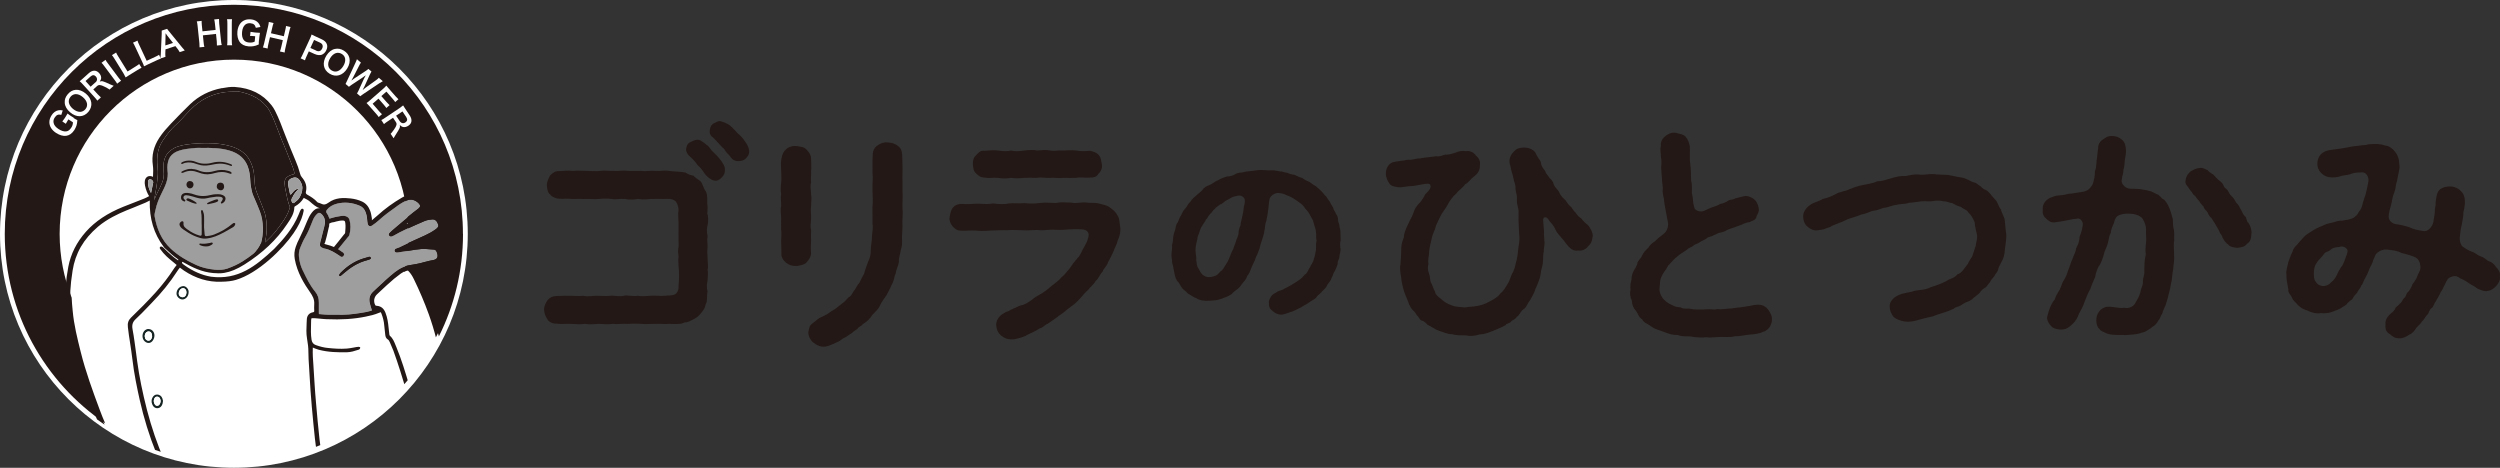 <?xml version="1.0" encoding="UTF-8"?>
<svg id="_レイヤー_2" data-name="レイヤー 2" xmlns="http://www.w3.org/2000/svg" xmlns:xlink="http://www.w3.org/1999/xlink" viewBox="0 0 299.29 56">
  <rect x="0" y="0" width="299.29" height="56" fill="#333333" stroke="none"/>
  <defs>
    <style>
      .cls-1 {
        fill: #fff;
      }

      .cls-2 {
        fill: #162523;
      }

      .cls-3 {
        fill: #7b7d80;
      }

      .cls-4 {
        clip-path: url(#clippath);
      }

      .cls-5 {
        fill: #9e9e9f;
      }

      .cls-6 {
        fill: none;
      }

      .cls-7 {
        fill: #231815;
      }
    </style>
    <clipPath id="clippath">
      <circle class="cls-6" cx="27.71" cy="28" r="27.43" transform="translate(-.16 .16) rotate(-.33)"/>
    </clipPath>
  </defs>
  <g id="_レイヤー_1-2" data-name="レイヤー 1">
    <g>
      <g>
        <circle class="cls-1" cx="28" cy="28" r="28"/>
        <circle class="cls-1" cx="27.71" cy="28" r="27.43"/>
        <path class="cls-7" d="m55.43,28c0,4.41-1.04,8.58-2.89,12.27-.23-.9-.51-1.78-.82-2.66-.52-1.44-1.12-2.85-1.79-4.23-.17-.35-.38-.69-.65-.98-.11-.11-.2-.15-.36-.1-.19.07-.37.14-.54.25.33-1.47.5-2.99.5-4.55,0-11.52-9.34-20.86-20.86-20.86S7.14,16.48,7.14,28c0,2.7.51,5.27,1.44,7.64.02.52.07,1.04.12,1.56.15,1.69.56,3.32.97,4.96.59,2.36,1.43,4.65,2.28,6.93.2.54.41,1.07.64,1.59C5.33,45.75.57,37.43.57,28,.57,12.85,12.85.57,28,.57s27.42,12.28,27.42,27.43Z"/>
        <circle class="cls-6" cx="27.71" cy="28" r="27.43" transform="translate(-.16 .16) rotate(-.33)"/>
        <g>
          <path class="cls-1" d="m8.82,14.13c.19.13.29.18.44.25-.02.32-.05.47-.11.67-.06.17-.15.36-.25.52-.27.41-.6.64-.98.69-.37.05-.79-.08-1.2-.34-.52-.34-.8-.78-.81-1.28,0-.29.08-.55.28-.86.19-.3.47-.51.77-.57.19-.04.32-.04.55.01l-.17.53c-.37-.09-.58,0-.8.34-.13.19-.17.42-.12.63.06.28.26.51.59.73.34.22.64.31.91.28.25-.03.43-.17.6-.43.15-.22.21-.42.21-.66l-.54-.35-.11.18c-.11.17-.15.24-.2.35l-.42-.28c.09-.11.14-.18.28-.38l.11-.17c.1-.15.16-.25.24-.4.11.1.21.17.39.29l.35.22Z"/>
          <path class="cls-1" d="m9.06,10.75c.4-.03.83.13,1.22.46.76.64.87,1.5.3,2.18-.58.68-1.44.7-2.19.05-.39-.33-.62-.73-.64-1.13-.03-.38.09-.71.36-1.03.28-.33.59-.5.97-.53Zm.86.88c-.3-.26-.62-.38-.9-.36-.22.02-.42.13-.57.31-.37.43-.26.99.28,1.45.3.25.62.38.91.36.22-.02.42-.13.58-.31.36-.43.25-.98-.3-1.45Z"/>
          <path class="cls-1" d="m13.11,10.72c-.07-.06-.25-.17-.57-.33-.52-.26-.72-.27-.94-.07l-.43.39.54.59c.16.17.25.26.37.36l-.43.39c-.09-.14-.16-.22-.32-.4l-1.42-1.56c-.14-.15-.22-.24-.37-.36.13-.1.22-.18.38-.33l.7-.63c.44-.4.89-.41,1.24-.03.17.19.25.38.25.57,0,.16-.05.26-.17.46.24-.11.37-.08,1.27.34.07.03.29.12.4.16l-.48.44Zm-1.67-.86c.11-.1.17-.23.18-.36,0-.12-.04-.23-.14-.34-.19-.21-.41-.21-.64,0l-.6.54.61.68.58-.53Z"/>
          <path class="cls-1" d="m12.63,7.16c.07.13.14.24.28.42l1.26,1.69c.14.19.22.28.33.39l-.48.36c-.07-.13-.14-.24-.28-.42l-1.26-1.69c-.14-.2-.21-.28-.33-.39l.48-.36Z"/>
          <path class="cls-1" d="m16.94,8.12c-.13.06-.25.12-.49.27l-.99.61c-.19.12-.3.19-.42.27-.06-.14-.13-.26-.24-.46l-1.07-1.73c-.14-.23-.22-.35-.33-.48l.5-.31c.06.15.13.26.28.51l1.09,1.76.93-.58c.23-.14.33-.21.46-.32l.28.45Z"/>
          <path class="cls-1" d="m19.26,7.02c-.14.04-.26.09-.52.21l-1.05.49c-.2.09-.32.15-.45.22-.04-.14-.09-.28-.19-.48l-.86-1.84c-.11-.25-.18-.37-.27-.51l.54-.25c.05.16.09.28.22.54l.88,1.88.99-.46c.24-.11.35-.17.49-.26l.22.48Z"/>
          <path class="cls-1" d="m21.51,6.24c-.06-.12-.16-.26-.23-.36l-.28-.36-1.19.39-.02.46c0,.2,0,.26.02.43l-.61.2c.02-.12.04-.31.05-.5l.11-2.42c0-.21,0-.31,0-.42l.65-.21c.05.08.09.14.25.33l1.53,1.88c.17.21.25.3.33.38l-.61.2Zm-1.55-2.07s-.05-.08-.14-.19q0,.19,0,.23l-.03,1.23.92-.3-.76-.97Z"/>
          <path class="cls-1" d="m26.22,2.29c0,.16,0,.28.02.5l.22,2.1c.02.23.04.34.09.5l-.58.06c0-.15,0-.28-.02-.51l-.09-.88-1.57.17.09.88c.02.23.04.34.09.5l-.58.06c0-.15,0-.28-.02-.51l-.22-2.1c-.02-.23-.05-.35-.09-.5l.58-.06c0,.17,0,.3.02.5l.08.75,1.57-.17-.08-.75c-.02-.22-.05-.36-.09-.5l.58-.06Z"/>
          <path class="cls-1" d="m27.78,2.29c-.02.15-.03.27-.03.51v2.11c0,.23.01.36.04.51h-.6c.02-.15.03-.27.03-.5v-2.11c0-.24-.01-.35-.04-.51h.6Z"/>
          <path class="cls-1" d="m31,4.81c-.02.23-.03.34-.02.51-.29.13-.44.18-.65.21-.18.03-.39.04-.58.02-.49-.04-.85-.23-1.07-.55-.21-.3-.3-.74-.26-1.22.06-.62.32-1.08.75-1.31.26-.14.53-.18.89-.15.35.03.67.18.87.42.12.15.18.26.25.49l-.55.1c-.1-.37-.27-.51-.67-.55-.23-.02-.45.04-.61.18-.21.19-.33.47-.37.86-.04.4.02.71.18.94.14.2.35.3.65.33.27.02.47,0,.68-.11l.06-.64-.21-.02c-.2-.02-.28-.02-.4-.01l.05-.5c.14.03.22.04.47.07l.2.02c.18.02.29.02.46.03-.03.14-.05.26-.07.48l-.04.41Z"/>
          <path class="cls-1" d="m34.78,3.25c-.06.15-.09.26-.14.48l-.48,2.06c-.05.22-.07.33-.08.5l-.57-.13c.06-.14.09-.26.15-.49l.2-.86-1.54-.36-.2.86c-.05.22-.07.34-.08.5l-.57-.13c.06-.14.09-.26.15-.49l.48-2.06c.05-.23.07-.35.08-.5l.57.13c-.06.16-.1.28-.14.48l-.17.74,1.54.36.17-.73c.05-.22.08-.36.09-.5l.57.13Z"/>
          <path class="cls-1" d="m35.99,6.98c.09-.13.15-.25.24-.45l.89-1.93c.08-.17.13-.3.18-.47.15.08.26.13.45.22l.74.34c.35.16.55.35.64.6.08.21.06.46-.06.71-.12.27-.31.45-.54.55-.25.09-.53.06-.88-.09l-.68-.31-.27.59c-.09.19-.14.33-.19.48l-.53-.24Zm1.85-.92c.33.15.59.06.73-.26.07-.14.08-.28.04-.4-.04-.13-.14-.22-.33-.31l-.68-.31-.44.96.68.31Z"/>
          <path class="cls-1" d="m41.83,6.94c.09.39,0,.84-.27,1.27-.52.84-1.35,1.08-2.11.61-.76-.47-.9-1.31-.38-2.16.27-.43.63-.72,1.02-.8.37-.08.71-.02,1.07.2.37.23.58.51.67.88Zm-.74.98c.21-.34.28-.66.22-.94-.05-.22-.19-.4-.39-.52-.48-.3-1.02-.11-1.39.5-.21.33-.28.67-.22.95.05.22.19.4.39.52.48.3,1.01.1,1.39-.51Z"/>
          <path class="cls-1" d="m42.73,11.21c.05-.08.13-.24.19-.36l.63-1.38c.07-.14.14-.28.24-.46-.18.14-.31.23-.42.3l-1.27.84c-.15.1-.26.18-.33.24l-.4-.34q.05-.09.18-.38l.99-2.12c.1-.22.15-.33.19-.46l.48.41c-.08.11-.14.21-.22.37l-.7,1.37c-.06.11-.16.29-.23.41.2-.15.29-.22.39-.28l1.32-.87c.14-.09.25-.17.33-.25l.37.31c-.05.08-.12.22-.19.36l-.65,1.43c-.05.1-.08.17-.22.43q.07-.06.18-.14s.17-.14.2-.16l1.24-.89c.13-.09.25-.19.32-.28l.48.41c-.13.07-.22.12-.42.25l-1.94,1.3c-.09.07-.15.11-.18.13q-.1.06-.16.12l-.4-.34Z"/>
          <path class="cls-1" d="m45.34,14.02c-.08-.12-.15-.22-.31-.4l-.81-.92c-.16-.18-.23-.25-.34-.37.13-.09.24-.16.41-.32l1.6-1.4c.15-.13.24-.22.36-.36.1.12.16.2.32.38l.78.89c.13.15.22.24.35.36l-.39.34c-.08-.13-.16-.23-.31-.4l-.74-.85-.61.53.63.72c.13.15.23.25.36.37l-.39.34c-.09-.14-.16-.22-.31-.4l-.63-.72-.7.61.77.89c.14.17.23.25.35.36l-.39.34Z"/>
          <path class="cls-1" d="m46.76,16.03c.07-.06.2-.23.41-.52.33-.48.38-.67.21-.92l-.33-.49-.67.45c-.2.13-.3.21-.41.31l-.32-.49c.15-.07.24-.12.44-.26l1.76-1.18c.17-.12.27-.19.41-.31.09.14.15.24.27.42l.52.78c.33.5.27.95-.16,1.23-.21.14-.41.19-.6.16-.16-.03-.25-.08-.43-.24.07.25.02.37-.52,1.21-.04.07-.16.26-.22.37l-.36-.54Zm1.1-1.52c.08.12.2.21.32.23.11.02.23,0,.36-.09.23-.16.27-.37.09-.64l-.45-.67-.76.51.44.66Z"/>
        </g>
        <g class="cls-4">
          <g>
            <path class="cls-5" d="m48.14,32.03c-.31.14-.61.34-.91.57-.73.58-1.42,1.23-2.09,1.86-.16.15-.33.31-.49.46-.39.36-.52.83-.39,1.36v.02c.07.26.14.53.23.79.02.06.01.08.01.08,0,0,0,.01-.07.03-.35.11-.7.18-1.1.24-1.15.2-2.14.28-3.05.24-.68.02-1.33,0-1.97-.07-.07,0-.13-.01-.14-.01,0-.02-.01-.11-.01-.18v-.21c0-.33-.01-.67,0-1,.01-.5-.13-.92-.45-1.31-.62-.74-1.04-1.63-1.45-2.48l-.03-.05c-.24-.49-.39-1.03-.45-1.6-.04-.39,0-.76.15-1.11.17-.41.34-.83.57-1.22.38-.64.65-1.32.92-2.02.11-.29.27-.55.48-.76.11-.12.21-.18.3-.18.08,0,.18.05.3.16.36.36.48.81.35,1.33-.13.56-.28,1.12-.42,1.66l-.1.37c-.11.43-.03.58.39.73.03,0,.06.01.09.02.7.12,1.28.51,1.8.85.02.01.03.03.05.04.08.06.17.13.29.11.07-.01.13-.05.17-.12.05-.07.07-.14.06-.21-.02-.13-.14-.2-.23-.27h-.02s-.1-.08-.15-.11c-.07-.04-.13-.09-.2-.13-.04-.03-.09-.06-.11-.08.02-.03.05-.07.08-.1l.44-.54c.21-.26.43-.53.64-.79l.04-.04c.06-.07.13-.15.15-.25.17-.65.17-1.27,0-1.82-.1-.33-.49-.51-.96-.44-.35.05-.8.13-1.24.27-.08.03-.17.06-.19.06-.02-.02-.04-.1-.07-.17-.06-.18-.14-.35-.26-.5q-.13-.18.01-.37c.28-.37.7-.63,1.24-.76.9-.22,1.81-.13,2.72.26.35.15.57.41.71.82.09.25.14.48.15.71.01.21.04.4.07.58.03.16.1.27.2.31.1.04.22.02.35-.07.27-.18.54-.39.8-.62.67-.62,1.42-1.15,2.15-1.67l.09-.07c.42-.3.78-.5,1.13-.64.47-.19.93-.08,1.36.31.14.13.21.25.21.36,0,.11-.09.23-.25.35-.77.57-1.52,1.21-2.24,1.82-.29.25-.59.5-.88.75-.09.08-.17.16-.25.24l-.06.06c-.08.09-.11.2-.06.3.06.12.18.17.32.14.07-.02.15-.05.24-.1.92-.54,1.91-.97,2.87-1.39.28-.12.55-.24.83-.36.29-.13.62-.17.92-.2.33-.03.57.17.71.57.08.23.05.38-.31.63-.39.28-.81.51-1.24.71-.35.16-.69.32-1.04.47-.68.31-1.39.62-2.07.97-.07.03-.14.06-.22.08-.06.02-.11.03-.17.06-.11.05-.18.15-.17.26.01.13.1.21.27.22.12,0,.24-.02.34-.04.06-.01.11-.03.16-.03.34-.04.69-.1,1.02-.16.48-.08.97-.17,1.45-.2.3-.02.61,0,.91.03.18.01.37.03.56.04.2,0,.3.16.35.29,0,.02.01.04.02.06.01.03.02.05.03.08.08.24.07.44-.01.57-.08.13-.24.22-.47.26-.33.06-.71.14-1.09.25-.55.17-1.13.26-1.69.35-.32.05-.63.15-.94.29Z"/>
            <path class="cls-2" d="m17.8,39.39c.47.02.78.48.67.97-.03.12-.07.24-.14.35-.24.41-.67.47-1.02.14-.37-.34-.32-1.05.08-1.34.13-.09.27-.14.4-.12Zm-.01.29c-.27,0-.47.26-.46.59.01.3.2.51.45.51.23,0,.43-.25.43-.53,0-.35-.16-.57-.42-.57Z"/>
            <path class="cls-2" d="m19.52,47.98c-.02.24-.07.44-.18.61-.25.38-.78.37-1.02,0-.18-.29-.24-.61-.09-.94.11-.25.3-.42.58-.42.28,0,.54.19.63.47.04.11.06.22.08.3Zm-.29.04c-.02-.07-.02-.18-.06-.27-.07-.16-.19-.27-.38-.26-.18,0-.27.13-.33.27-.09.22-.06.45.07.65.13.22.41.23.56.02.08-.11.12-.25.14-.41Z"/>
            <path class="cls-2" d="m22.58,34.99c0,.47-.34.86-.74.86-.36,0-.71-.35-.71-.7,0-.49.36-.87.8-.9.35-.02.7.41.65.74Zm-.72.59c.27,0,.45-.23.46-.58,0-.28-.17-.5-.4-.5-.27,0-.52.3-.52.64,0,.25.2.44.46.44Z"/>
            <path class="cls-3" d="m44.13,30.76c-.22.07-.44.13-.65.19-1.02.32-1.89.9-2.64,1.65-.09.09-.18.18-.22.3-.02.05,0,.11.04.13.03.01.08.01.1,0,.12-.09.24-.19.35-.29.82-.72,1.71-1.3,2.78-1.58.13-.03.27-.08.39-.13.06-.02.11-.07.11-.15-.04-.13-.13-.17-.26-.13Z"/>
            <path class="cls-1" d="m17.79,39.68c.26,0,.42.22.42.57,0,.28-.2.53-.43.53-.25,0-.44-.21-.45-.51-.01-.33.19-.59.46-.59Z"/>
            <path class="cls-1" d="m19.23,48.01c-.01.17-.05.3-.14.41-.15.21-.43.2-.56-.02-.12-.2-.16-.43-.07-.65.06-.14.15-.26.33-.27.19,0,.31.1.38.26.04.09.05.19.06.27Z"/>
            <path class="cls-1" d="m21.86,35.58c-.27,0-.47-.19-.46-.44,0-.34.25-.64.52-.64.23,0,.41.22.4.5,0,.35-.19.58-.46.58Z"/>
            <path class="cls-5" d="m31.2,29.12c-.08.28-.53.98-.91,1.28-.47.36-.73.55-1.23.87-.58.37-1.21.65-1.85.88-.49.17-1.01.18-1.54.13-.77-.08-1.5-.24-2.2-.56-1.11-.51-2.16-1.12-3.06-1.97-1.11-1.05-1.65-2.38-1.91-3.85-.04-.26.05-.5.1-.75.14-.7.41-1.36.73-2,.2-.41.41-.81.56-1.25.17-.5.23-1.01.15-1.53-.04-.43,0-.89.17-1.32.13-.35.49-.71.9-.9.47-.21.97-.3,1.47-.36.54-.07,1.08-.12,1.55-.09,1.11-.02,2.27,0,3.32.31,1.96.57,2.39,2.02,2.48,3.26.05.77.11,1.56.44,2.28.24.53.51,1.21.73,1.75.45,1.16.48,2.66.12,3.85Z"/>
            <path class="cls-7" d="m24.14,26.89c-.02-.51.04-1.02-.07-1.52,0-.04,0-.08,0-.11,0-.06.04-.1.09-.11.05,0,.1.02.12.08.08.21.15.43.15.66,0,.34.02.69,0,1.03-.02.38.05.76.07,1.14,0,.19.11.23.27.21.25-.03.61-.09.88-.2.77-.3,1.52-.72,2.16-1.27.04-.03.08-.06.13-.09.06-.03.12-.03.18.01.06.05.06.11.03.17-.06.18-.2.29-.36.37-.28.15-.69.4-.98.56-.69.36-1.26.63-2.03.73-.58.08-1.08-.13-1.58-.34-.45-.2-.87-.48-1.28-.76-.15-.1-.28-.22-.37-.38-.11-.19-.08-.37.09-.5.07-.06.15-.11.24-.07.11.04.1.14.09.23-.05.39.25.58.5.76.42.31.88.55,1.39.7.23.07.29.03.29-.23,0-.36,0-.71,0-1.07Z"/>
            <path class="cls-7" d="m25.86,23.55c-.36.06-.7.08-1.03.17-.45.11-.88.07-1.31-.06-.31-.1-.6-.18-.92-.25-.07-.02-.24-.04-.31-.04-.13,0-.25.04-.31.17-.06.15.01.27.13.36.06.04.12.11.05.19-.05.06-.12.03-.18,0-.19-.08-.31-.2-.31-.43,0-.21.07-.39.28-.49.17-.08.36-.09.55-.07.28.03.53.09.78.19.72.25,1.34.21,2.01.04.33-.08.66-.09.87-.08.17,0,.35.03.49.1.19.09.36.21.35.44-.01.25-.17.45-.4.56-.04.02-.1.03-.14-.01-.04-.05-.02-.09,0-.14.04-.05.08-.1.11-.15.19-.28.09-.42-.14-.48-.06-.02-.15-.03-.21-.03-.13,0-.24,0-.36,0Z"/>
            <path class="cls-7" d="m22.86,20.21c.34.03.62.07.9.19.62.27,1.25.27,1.89.08.55-.16,1.1-.19,1.65-.03.13.04.27.07.38.17.04.04.06.09.04.14-.02.05-.08.06-.13.05-.06-.02-.12-.04-.18-.06-.57-.21-1.14-.2-1.71-.03-.16.05-.32.08-.48.11-.52.1-1,0-1.48-.19-.56-.22-1.13-.27-1.7-.01-.07.03-.14.06-.22.07-.03,0-.08,0-.1-.03-.03-.05-.01-.1.03-.13.13-.07.27-.14.41-.19.23-.09.47-.14.7-.13Z"/>
            <path class="cls-7" d="m26.3,19.59c-.44.02-.82.11-1.2.18-.47.08-.93.08-1.38-.08-.18-.06-.36-.12-.54-.17-.44-.11-.88-.12-1.3.08-.05.03-.13.07-.17,0-.05-.09.02-.14.08-.18.25-.12.48-.18.73-.19.3-.02.61.02.9.14.66.28,1.32.29,2,.11.7-.18,1.4-.14,2.09.13.06.02.12.05.18.07.06.03.12.07.08.14-.04.07-.1.06-.16.03-.43-.17-.9-.27-1.29-.26Z"/>
            <path class="cls-7" d="m26.41,21.87c.26,0,.43.19.42.48,0,.26-.19.45-.43.43-.26-.02-.46-.21-.45-.47,0-.27.18-.45.46-.45Z"/>
            <path class="cls-7" d="m22.75,21.68c.26,0,.41.17.42.41,0,.26-.19.47-.45.46-.21,0-.39-.2-.4-.43,0-.26.16-.45.43-.45Z"/>
            <path class="cls-7" d="m24.17,29.18c.37.02.65-.04.94-.09.05,0,.1-.03.15-.04.07-.01.16-.04.2.05.04.09-.03.14-.09.18-.18.12-.37.21-.6.22-.28.01-.55-.02-.81-.15-.06-.03-.12-.06-.09-.14.03-.07.1-.06.16-.05.07.01.15.02.15.02Z"/>
            <path class="cls-7" d="m25.07,24.42c-.09.01-.25.07-.28-.02-.03-.07.11-.14.25-.21.31-.11.57-.25.86-.32.09,0,.19-.02.22.09.02.1-.05.16-.13.2-.3.14-.61.18-.92.25Z"/>
            <path class="cls-7" d="m23.52,24.28c.07.09-.03.12-.08.11-.35-.06-.68-.21-1-.36-.07-.03-.18-.09-.11-.2.05-.08.13-.1.23-.08.2.05.79.36.96.53Z"/>
            <path class="cls-7" d="m44.13,30.76c-.22.07-.44.13-.65.19-1.02.32-1.89.9-2.64,1.65-.09.09-.18.18-.22.3-.02.05,0,.11.04.13.03.01.08.01.1,0,.12-.09.24-.19.35-.29.82-.72,1.71-1.3,2.78-1.58.13-.03.27-.08.39-.13.06-.02.11-.07.11-.15-.04-.13-.13-.17-.26-.13Zm0,0c-.22.07-.44.13-.65.19-1.02.32-1.89.9-2.64,1.65-.09.09-.18.18-.22.3-.02.05,0,.11.04.13.03.01.08.01.1,0,.12-.09.24-.19.35-.29.82-.72,1.71-1.3,2.78-1.58.13-.03.27-.08.39-.13.06-.02.11-.07.11-.15-.04-.13-.13-.17-.26-.13Zm-12.92-1.64c-.08.28-.53.98-.91,1.28-.47.36-.73.55-1.23.87-.58.37-1.21.65-1.85.88-.49.17-1.01.18-1.54.13-.77-.08-1.5-.24-2.2-.56-1.11-.51-2.16-1.12-3.06-1.97-1.11-1.05-1.65-2.38-1.91-3.85-.04-.26.05-.5.1-.75.14-.7.41-1.36.73-2,.2-.41.41-.81.56-1.25.17-.5.23-1.01.15-1.53-.04-.43,0-.89.17-1.32.13-.34.49-.71.9-.89.47-.21.97-.3,1.47-.36.54-.07,1.08-.12,1.55-.09,1.11-.02,2.27,0,3.32.31,1.96.57,2.39,2.02,2.48,3.26.05.77.11,1.56.44,2.28.24.53.52,1.21.73,1.75.45,1.16.48,2.66.12,3.85Zm3.98-8.27c-.1.02-.19.05-.29.08-.7.23-.93.6-.8,1.3v.08c.13.69.26,1.4.46,2.08.03.09.07.18.11.26.04.09.05.18.01.29-.12.36-.26.68-.43.98-.36.61-.8,1.23-1.4,1.96-.25.3-.53.57-.83.86-.09.09-.19.18-.28.27-.01-.14.02-.26.05-.38.02-.06.03-.12.04-.18.21-1.23.05-2.47-.18-3.11-.26-.69-.46-1.2-.74-1.87-.17-.41-.34-.84-.39-1.26-.03-.22-.04-.46-.06-.72-.03-.44-.05-.89-.17-1.31-.29-1.01-.73-1.66-1.44-2.12-.76-.48-1.51-.67-2.42-.81-.54-.08-1.13-.11-1.66-.11-.48,0-.91.02-1.21.04-.8.05-1.58.12-2.34.38-.36.12-.92.48-1.17.81-.41.55-.55,1.18-.46,2.11.05.51,0,.96-.17,1.36-.14.34-.29.67-.46.99-.21.41-.38.78-.5,1.13,0-.04,0-.07.01-.11.04-.24.08-.49.13-.73.08-.41.15-.83.2-1.26.01-.1.02-.19.03-.29.05-.42.1-.86.05-1.32-.1-1.02-.13-2.1.41-3.09.17-.32.4-.62.61-.91l.13-.18c.37-.5.81-.94,1.2-1.29.33-.31.63-.64.92-.96.35-.38.7-.76,1.09-1.1.91-.8,1.97-1.34,3.17-1.6.69-.15,1.4-.15,2.09-.15h.07c.11,0,.22.03.33.06h.05c.97.26,1.64.56,2.2.99.52.41.89.82,1.14,1.29.42.78.74,1.62,1.05,2.44.09.24.19.49.28.73.12.29.24.59.36.87.11.26.22.52.32.77.18.44.35.89.53,1.34.1.25.19.5.29.75.07.18.1.37.13.58-.02,0-.05.01-.07.02Zm12.96,11.18c-.31.14-.61.34-.91.57-.73.58-1.42,1.23-2.09,1.86-.16.15-.33.31-.49.46-.39.36-.52.83-.39,1.36v.02c.07.26.14.53.23.79.02.06.01.08.01.08,0,0,0,.01-.07.03-.35.11-.7.18-1.1.24-1.15.2-2.14.28-3.05.24-.68.02-1.33,0-1.97-.07-.07,0-.13-.01-.14-.01,0-.02-.01-.11-.01-.18v-.21c0-.33-.01-.67,0-1,.01-.5-.13-.92-.45-1.31-.62-.74-1.04-1.63-1.45-2.48l-.03-.05c-.24-.49-.39-1.03-.45-1.6-.04-.39,0-.76.15-1.11.17-.41.34-.83.57-1.22.38-.64.65-1.32.92-2.02.11-.29.27-.55.48-.76.11-.12.21-.18.3-.18.08,0,.18.05.3.16.36.36.48.81.35,1.33-.13.56-.28,1.12-.42,1.66l-.1.37c-.11.43-.03.58.39.73.03,0,.06.01.09.02.7.12,1.28.51,1.8.85.02.01.03.03.05.04.08.06.17.13.29.11.07-.01.13-.05.17-.12.05-.07.07-.14.06-.21-.02-.13-.14-.2-.23-.27h-.02s-.1-.08-.15-.11c-.07-.04-.13-.09-.2-.13-.04-.03-.09-.06-.11-.08.02-.03.05-.07.08-.1l.44-.54c.21-.26.43-.53.64-.79l.04-.04c.06-.07.13-.15.15-.25.17-.65.17-1.27,0-1.82-.1-.33-.49-.51-.96-.44-.35.05-.8.13-1.24.27-.08.03-.17.06-.19.06-.02-.02-.04-.1-.07-.17-.06-.18-.14-.35-.26-.5q-.13-.18.01-.37c.28-.37.7-.63,1.24-.76.9-.22,1.81-.13,2.72.26.35.15.57.41.71.82.09.25.14.48.15.71.01.21.04.4.07.58.03.16.1.27.2.31.1.04.22.02.35-.07.27-.18.54-.39.8-.62.67-.62,1.42-1.15,2.15-1.67l.09-.07c.42-.3.78-.5,1.13-.64.47-.19.93-.08,1.36.31.14.13.21.25.21.36,0,.11-.09.23-.25.35-.77.57-1.52,1.21-2.24,1.82-.29.25-.59.5-.88.75-.09.08-.17.16-.25.24l-.06.06c-.08.09-.11.2-.06.3.06.12.18.17.32.14.07-.02.15-.05.24-.1.92-.54,1.91-.97,2.87-1.39.28-.12.55-.24.83-.36.29-.13.62-.17.92-.2.33-.03.57.17.71.57.08.23.05.38-.31.63-.39.28-.81.51-1.24.71-.35.16-.69.32-1.04.47-.68.31-1.39.62-2.07.97-.07.03-.14.06-.22.08-.06.02-.11.03-.17.06-.11.05-.18.15-.17.26.01.13.1.21.27.22.12,0,.24-.02.34-.04.06-.01.11-.03.16-.03.34-.04.69-.1,1.02-.16.48-.08.97-.17,1.45-.2.3-.02.61,0,.91.03.18.01.37.03.56.04.2,0,.3.16.35.29,0,.02.01.04.02.06.01.03.02.05.03.08.08.24.07.44-.01.57-.08.13-.24.22-.47.26-.33.06-.71.14-1.09.25-.55.17-1.13.26-1.69.35-.32.05-.63.15-.94.29Zm-9.25-2.95c.15-.52.3-1.1.45-1.81,0-.02,0-.04.01-.05.05-.09.05-.19.05-.28,0-.12,0-.17.05-.2.12-.07.28-.11.43-.14h.07c.09-.03.19-.06.28-.08.25-.06.49-.12.73-.12h0c.29,0,.33.03.37.31.05.39.01.77-.02,1.15,0,.07-.05.12-.11.19h-.01c-.23.3-.46.59-.7.88l-.52.64c-.29-.13-.59-.21-.88-.29l-.11-.03c-.06-.02-.12-.04-.15-.05,0-.03.02-.1.03-.13Zm5.24,1.68c-.22.07-.44.13-.65.19-1.02.32-1.89.9-2.64,1.65-.09.09-.18.18-.22.3-.02.05,0,.11.04.13.03.01.08.01.1,0,.12-.09.24-.19.35-.29.82-.72,1.71-1.3,2.78-1.58.13-.03.27-.08.39-.13.06-.02.11-.07.11-.15-.04-.13-.13-.17-.26-.13Zm9.97,20.41v-.04c-.01-.48-.04-.97-.07-1.45-.01-.21-.03-.43-.04-.64-.1-1.72-.28-3.45-.53-5.15-.27-1.77-.67-3.54-1.2-5.27-.53-1.69-1.23-3.3-2.04-5.08-.15-.34-.37-.78-.68-1.17-.01-.02-.03-.04-.05-.06-.02-.02-.04-.04-.05-.05.51-.07,1.02-.2,1.5-.32.25-.06.5-.13.75-.19l.08-.02c.16-.04.32-.07.48-.13.47-.18.72-.55.7-1.05-.01-.26-.08-.51-.2-.74-.15-.28-.37-.44-.65-.47h-.14c-.67-.08-1.36-.16-2.05-.05-.06,0-.13.02-.19.03-.05,0-.1.02-.14.03.45-.21.91-.41,1.36-.62l.26-.12c.4-.18.8-.42,1.29-.77.41-.29.57-.62.48-1.01-.17-.75-.64-1.13-1.35-1.08-.47.04-.89.14-1.28.33-.46.22-.94.42-1.4.62-.09.04-.19.08-.28.12.48-.42.94-.8,1.41-1.16h.02c.15-.12.3-.24.44-.36.32-.29.39-.66.18-1.06-.2-.39-.54-.65-1.07-.81-.5-.15-1.01-.08-1.55.24-1.03.6-2.01,1.31-2.9,2.12-.18.16-.35.31-.54.46-.05.04-.09.08-.14.12,0-.02,0-.04,0-.07,0-.03,0-.06,0-.09v-.06c-.05-.29-.09-.6-.2-.9-.2-.54-.51-.9-.97-1.12-.41-.19-.85-.31-1.35-.37-.85-.1-1.84-.12-2.67.5-.34.25-.59.28-.9.12-.07-.04-.14-.06-.21-.08-.11-.03-.2-.05-.26-.13-.32-.36-.73-.61-1.13-.84l-.07-.04q-.19-.12-.14-.33c.15-.61,0-1.18-.49-1.75-.1-.11-.16-.24-.21-.43-.16-.58-.32-1.05-.51-1.48-.45-1.06-.88-2.13-1.27-3.13-.09-.24-.19-.48-.28-.72-.19-.5-.38-1.01-.61-1.51-.21-.46-.42-.94-.75-1.35-1.05-1.33-2.49-2.05-4.4-2.18-.5-.03-.99.05-1.47.14h-.07c-1.48.28-2.76.93-3.8,1.93-.7.67-1.41,1.4-2.33,2.36-.44.47-.95,1.03-1.36,1.66-.69,1.06-.94,2.14-.77,3.3.06.42.04.86.02,1.29v.08s-.02-.01-.03-.01c-.22-.11-.44-.11-.62-.02-.17.09-.29.27-.33.5-.03.18-.02.37.02.57.11.53.27.92.49,1.27-.2.11-.38.21-.58.29-.46.19-.94.37-1.4.55-.37.14-.74.28-1.1.43-1.91.77-3.38,1.75-4.49,3-1.1,1.24-1.81,2.65-2.1,4.18-.31,1.65-.41,3.01-.31,4.27.01.18.03.35.04.53.03.48.06.97.15,1.45.3,1.77.72,3.61,1.24,5.46.15.54.35,1.07.53,1.59.14.39.29.79.41,1.18.85,2.67,1.88,5.2,3.07,7.5.09.18.18.35.27.52.08.15.16.3.24.45.06.11.13.22.25.25.08.02.17,0,.27-.07l.04-.03v-.04c.05-.23-.06-.41-.15-.57-.02-.03-.04-.07-.05-.1-1-1.92-1.79-3.65-2.39-5.28-.94-2.53-1.71-4.64-2.28-6.92l-.02-.06c-.4-1.58-.8-3.22-.95-4.88l-.03-.32c-.06-.67-.12-1.37-.09-2.05.04-.72.12-1.48.27-2.41.32-2.07,1.31-3.78,3.03-5.25,1.11-.94,2.41-1.54,3.42-1.96.27-.11.53-.21.8-.32.49-.2.99-.4,1.48-.61.15-.07.3-.15.46-.23.02,0,.03-.02.05-.02-.06,2.15.49,3.97,1.67,5.55.02.03.07.1.13.15l.18.16c.4.38.86.8,1.31,1.1.13.1.14.14.14.14,0,.01-.02.04-.04.06,0,0,0,0,0,0-.05-.02-.11-.07-.14-.09l-.02-.02c-.64-.43-1.55-1.36-1.56-1.37-.15-.16-.32-.22-.42-.14-.06.05-.09.16.01.28.46.66,1.01,1.11,1.6,1.59.12.1.24.2.36.3-.03.04-.06.07-.08.11-.1.13-.2.25-.28.38-.6.93-1.3,1.84-2.15,2.79-.97,1.08-1.99,2.09-2.95,3.02-.32.31-.44.66-.38,1.15.07.64.17,1.29.27,1.92.09.61.19,1.23.26,1.85.21,1.82.59,3.6.89,4.95.49,2.17,1.15,4.31,1.98,6.36.23.58.46,1,.74,1.36,0,0,0,.01.01.02.02.04.07.14.2.14.03,0,.06,0,.09-.02l.08-.03v-.08c-.01-.18-.08-.34-.15-.49l-.03-.08c-.82-1.89-1.51-3.9-2.05-5.98-.54-2.1-.93-4.02-1.18-5.87-.04-.3-.08-.61-.12-.91-.13-.95-.25-1.93-.43-2.89-.1-.54.02-.9.41-1.25.48-.44.93-.91,1.37-1.37.16-.17.32-.34.48-.5,1.23-1.26,2.24-2.51,3.07-3.8.1-.15.21-.32.34-.46.04.03.08.06.12.09.12.09.24.18.37.27,1.41.94,2.91,1.39,4.45,1.33.72-.01,1.3-.08,1.76-.22,2.67-.79,5.64-3.73,6.89-5.57.59-.86.94-1.57,1.14-2.31v-.02c.09-.3.12-.47.05-.56-.03-.04-.07-.06-.13-.06-.16,0-.25.23-.38.56-.01.04-.03.07-.04.1-.68,1.69-1.88,3.05-2.95,4.15-2.21,2.07-4.31,3.74-7.55,3.33-1.12-.19-2.17-.65-3.23-1.41-.27-.2-.29-.24-.22-.35.03-.03.03-.04.15.04l.04.02c.98.56,2.16,1.15,3.52,1.26.4.03.86.06,1.32-.02.77-.13,1.53-.45,2.41-1,2.18-1.38,3.86-2.96,5.11-4.84l.06-.09c.39-.57.79-1.17.81-1.93,0-.04.02-.07.05-.09.45-.24.81-.58,1.08-1.03.3.14.55.28.75.46.35.31.71.63,1.17.79-.44-.06-.74.24-.94.49-.27.34-.45.73-.57,1.02-.25.63-.57,1.37-.94,2.1-.17.33-.32.66-.43.99-.17.48-.21.98-.12,1.48.29,1.62,1.14,2.98,1.84,3.98.28.4.53.84.49,1.4-.02.3-.01.59,0,.81,0,.12-.02.14-.13.17-.48.08-.75.4-.76.9,0,.14-.01.27-.02.41-.03.61-.06,1.24.05,1.86.11.61.16,1.09.16,1.56,0,.59.04,1.2.08,1.78.02.28.04.57.05.85.07,1.35.17,2.68.28,3.96.14,1.52.25,2.69.37,3.79.06.56.13,1.2.32,1.82v.04c.08.21.15.45.42.59l.18.1-.02-.2c-.03-.38-.1-.76-.17-1.12-.07-.35-.14-.71-.17-1.07-.04-.42-.08-.84-.13-1.26-.03-.32-.07-.65-.1-.98-.07-.74-.14-1.49-.2-2.24-.07-.83-.13-1.53-.17-2.24-.02-.32-.04-.64-.06-.95-.02-.42-.05-.86-.08-1.29-.05-.6-.1-1.31-.07-2.08.24.1.47.19.71.26,1.13.3,2.3.32,3.39.3.46-.01.9-.15,1.33-.29l.07-.02c.09-.03.15-.1.17-.2v-.09s-.07-.03-.07-.03c-.11-.04-.21-.02-.3,0h-.05c-.13.03-.25.05-.37.07-.27.05-.55.1-.82.12-.79.06-1.57,0-2.3-.08-.42-.04-.87-.15-1.4-.34-.3-.11-.45-.3-.51-.63-.1-.64-.08-1.29-.06-1.93,0-.15,0-.3.01-.45,0-.02,0-.05.02-.08,0-.03.01-.06.02-.09,0-.04,0-.05.06-.04.07,0,.13,0,.2,0,.07,0,.14,0,.22.01.15.01.3.03.45.04.29.03.59.06.88.07,1.75.08,3.27-.02,4.65-.3.59-.12,1.11-.24,1.62-.46.08-.04.18-.08.21-.08.02.02.07.14.1.2.18.49.29.94.32,1.37.02.22.04.44.07.65.02.15.04.3.05.45.02.22.07.45.31.6.09.05.16.15.23.31.05.12.1.24.15.35.1.22.2.46.29.69.58,1.59,1.08,3.24,1.56,4.83.11.37.22.74.33,1.1l.02.08c.42,1.39.86,2.83,1.17,4.27,0,.02,0,.03,0,.05.01.1.04.26.23.34l.12.05.03-.13c.07-.34.06-.69-.04-1.13-.29-1.28-.68-2.55-1.06-3.79-.1-.34-.21-.67-.31-1.01l-.17-.56c-.45-1.51-.92-3.08-1.54-4.57-.03-.06-.05-.13-.08-.19-.16-.4-.32-.82-.68-1.13-.05-.04-.06-.11-.07-.2-.01-.12-.03-.23-.04-.35-.02-.15-.04-.3-.05-.44-.05-.53-.13-1.16-.37-1.77-.21-.53-.54-.79-1.04-.83-.11,0-.16-.03-.19-.09-.23-.45-.14-.95.22-1.29.39-.36.78-.73,1.17-1.09.6-.56,1.15-1.01,1.69-1.4.19-.14.42-.25.68-.34.11-.04.16-.02.24.07.24.25.44.56.63.95.68,1.39,1.28,2.81,1.79,4.22.69,1.92,1.19,3.91,1.54,6.09.34,2.14.55,4.44.66,7.22,0,.2.03.42.2.6l.04.04h.06c.29-.07.28-.31.28-.44ZM18.33,21.88c-.07.39-.15.77-.25,1.23-.23-.45-.37-.85-.36-1.28,0-.25.11-.4.27-.38.19.03.38.24.35.43Zm17.85.9c-.12.55-.33,1.04-.81,1.37-.1.07-.23.25-.35.12-.11-.11-.18-.3-.09-.49.15-.32.33-.63.57-.89.07-.08.19-.14.19-.31-.43.09-.63.43-.89.73-.13-.11-.1-.28-.14-.41-.07-.24-.1-.49-.15-.74-.07-.41.04-.64.36-.79.43-.2.72-.15.98.19.26.35.41.75.31,1.21Z"/>
            <path class="cls-5" d="m36.18,22.78c-.12.55-.33,1.04-.81,1.37-.1.07-.23.25-.35.12-.11-.11-.18-.3-.09-.49.15-.32.33-.63.57-.89.07-.08.19-.14.19-.31-.43.09-.63.43-.89.73-.13-.11-.1-.28-.14-.41-.07-.24-.1-.49-.15-.74-.07-.41.04-.64.36-.79.43-.2.72-.15.98.19.26.35.41.75.31,1.21Z"/>
            <path class="cls-5" d="m18.33,21.88c-.07.39-.15.77-.25,1.23-.23-.45-.37-.85-.36-1.28,0-.25.11-.4.27-.38.19.03.38.24.35.43Z"/>
            <path class="cls-7" d="m44.39,30.89c0,.08-.05.13-.11.15-.13.05-.26.1-.39.13-1.07.28-1.96.86-2.78,1.58-.11.1-.23.2-.35.29-.02.02-.08.02-.1,0-.05-.03-.06-.08-.04-.13.05-.12.13-.21.22-.3.76-.75,1.62-1.33,2.64-1.65.22-.07.44-.13.65-.19.13-.04.22,0,.26.13Z"/>
            <path class="cls-7" d="m35.19,20.85c-.1.02-.19.05-.29.08-.7.23-.93.6-.8,1.3v.08c.13.69.26,1.4.46,2.08.03.09.07.18.11.26.04.09.05.18.01.29-.12.36-.26.68-.43.98-.36.61-.8,1.23-1.4,1.96-.25.3-.53.57-.83.86-.09.09-.19.18-.28.27-.01-.14.02-.26.05-.38.02-.06.03-.12.04-.18.21-1.23.05-2.47-.18-3.11-.26-.69-.46-1.2-.74-1.87-.17-.41-.34-.84-.39-1.26-.03-.22-.04-.46-.06-.72-.03-.44-.05-.89-.17-1.31-.29-1.01-.73-1.66-1.44-2.12-.76-.48-1.51-.67-2.42-.81-.54-.08-1.13-.11-1.66-.11-.48,0-.91.02-1.21.04-.8.05-1.58.12-2.34.38-.36.12-.92.48-1.17.81-.41.55-.55,1.18-.46,2.11.05.51,0,.96-.17,1.36-.14.34-.29.67-.46.99-.21.41-.38.78-.5,1.13,0-.04,0-.07.01-.11.04-.24.08-.49.13-.73.08-.41.15-.83.2-1.26.01-.1.02-.19.03-.29.05-.42.1-.86.05-1.32-.1-1.02-.13-2.1.41-3.09.17-.32.4-.62.61-.91l.13-.18c.37-.5.81-.94,1.2-1.29.33-.31.63-.64.92-.96.35-.38.7-.76,1.09-1.1.91-.8,1.97-1.34,3.17-1.6.69-.15,1.4-.15,2.09-.15h.07c.11,0,.22.03.33.06h.05c.97.26,1.64.56,2.2.99.52.41.89.82,1.14,1.29.42.78.74,1.62,1.05,2.44.09.24.19.49.28.73.12.29.24.59.36.87.11.26.22.52.32.77.18.44.35.89.53,1.34.1.25.19.5.29.75.07.18.1.37.13.58-.02,0-.05.01-.07.02Z"/>
          </g>
        </g>
      </g>
      <g>
        <path class="cls-7" d="m84.71,25.63c.09.37.09.91,0,1.34-.11.31-.11.85,0,1.31-.09.57,0,.77,0,1.31-.06.4-.03.85,0,1.34,0,.57.11,1,0,1.31.06.31.03,1,0,1.31-.09.43-.14.97,0,1.31-.14.57.03,1.17-.23,1.57-.11.63-.46.94-.83,1.37-.14.17-.66.46-.8.51-.4.2-.46.26-.88.29-.54.29-1.37.17-1.85.17-.6.06-1.03-.03-1.68,0-.66,0-1.2.06-1.68,0-.54-.06-1.22,0-1.68,0-.48-.06-1.17.09-1.71,0-.54.09-1.2.03-1.68,0-.6.03-1.05.11-1.68,0-.57.09-1.03.03-1.68,0-.63-.03-1.22.06-1.74-.03-.37.03-.88-.17-1.05-.51-.23-.37-.37-.63-.4-1.14-.03-.37.17-.8.4-1.14.29-.34.57-.48,1.05-.51.6-.03.97-.03,1.65-.03.6,0,1.08.06,1.6,0,.51.14,1,0,1.62,0,.57,0,.97.06,1.6,0,.48-.06,1.11.14,1.62,0,.4-.11,1.14.11,1.62,0,.43.09,1.11.03,1.6,0,.66-.06,1.17.06,1.6,0,.54-.06,1.2.03,1.48-.31.23-.28.28-.51.26-.94.06-.63.09-1.51,0-2.28-.03-.4-.06-.85,0-1.14-.03-.26-.11-.8,0-1.14.03-.4-.03-.8,0-1.14,0-.26-.03-.68,0-1.14.03-.85-.11-1.51,0-2.25-.06-.54-.26-.94-.46-1.05-.34-.23-.66-.23-1.28-.2-.51-.03-1.11,0-1.57,0-.63.06-.97.09-1.54,0-.51.09-1.11.11-1.59,0-.66-.06-1.03.11-1.57,0-.43-.06-1.03-.06-1.57,0-.6.06-1.05-.03-1.57,0-.43-.03-1.08,0-1.57,0-.6-.06-1.05,0-1.6-.03-.37-.03-.85-.2-1.05-.51-.31-.2-.37-.65-.4-1.14,0-.4.26-.91.4-1.14.34-.34.65-.54,1.05-.51.43-.03,1.11-.09,1.68-.03.57-.06,1.17,0,1.65,0,.63.03,1.14.06,1.62,0,.57-.09,1.08.03,1.65,0,.54.06,1-.11,1.65,0,.6,0,1,.03,1.65,0,.46.09,1.05-.06,1.65,0,.6.06,1.08-.11,1.62,0,.54.09,1.25.06,1.99.2.31.23.57.31.94.37.17.2.46.4.8.63.31.26.4.94.68,1.25.23.43.17,1.08.17,1.45.09.46.03.91,0,1.28Zm1.59-6.44c.2.34.54.71.48,1.22,0,.34-.11.57-.37.83-.26.28-.6.48-.91.37-.43-.06-.83-.48-1.03-.68-.26-.37-.51-.8-.97-1.17-.2-.34-.6-.77-1.03-1.14-.2-.2-.34-.51-.34-.74.03-.17.09-.63.4-.8.43-.23.6-.29.85-.34.43-.06.68.2,1.17.57.43.26.51.63.88.94.23.23.63.6.85.94Zm3.39-1.05c0,.43-.2.57-.37.8-.28.29-.6.34-.85.34-.43.06-.83-.17-1.05-.54-.14-.23-.46-.43-.6-.71-.11-.29-.31-.29-.54-.6-.37-.43-.66-.68-.91-.97-.26-.14-.46-.48-.4-.85.06-.34.09-.57.4-.8.31-.11.51-.34.85-.31.29.09.74.2,1.2.54.4.37.74.74.88.91.37.28.63.6.88.97.26.34.51.8.51,1.22Z"/>
        <path class="cls-7" d="m97.1,30.3c0,.43-.31.88-.57,1.14-.23.26-.91.4-1.22.4-.54,0-.83-.11-1.22-.4-.37-.31-.6-.74-.54-1.14,0-.51-.03-.94-.03-1.42,0-.43.06-.88,0-1.4,0-.57-.03-.91,0-1.4-.03-.43-.11-1.05,0-1.42.03-.46-.11-.91,0-1.4-.09-.4-.06-1,0-1.4.06-.43,0-1.05,0-1.42,0-.48-.09-.94.03-1.42.09-.6.29-.91.54-1.14.4-.34.85-.43,1.22-.4.54.09.91.09,1.22.4.26.29.57.63.57,1.14,0,.46.06,1.05,0,1.45.03.54-.06,1.03,0,1.4-.14.4,0,1.03,0,1.4.09.4,0,.88,0,1.4-.09.54.03,1.08,0,1.42,0,.6-.14,1,0,1.4,0,.4-.03.83,0,1.4-.03.46-.06.85,0,1.42Zm10.94-3.25c0,.6-.06,1.03-.06,1.45.03.6.03.94-.14,1.42-.03.37-.26.94-.23,1.4-.03.46-.37,1.03-.37,1.4-.26.54-.2.94-.48,1.34-.23.57-.48.97-.63,1.28-.34.46-.6.85-.77,1.2-.17.46-.63.83-.91,1.14-.28.43-.63.83-1.14,1.11-.23.31-.54.31-.65.57-.17.14-.48.29-.68.51-.31.17-.43.29-.71.48-.4.17-.51.26-.74.46-.43.23-1.08.51-1.48.63-.74.2-1.22-.09-1.68-.43-.31-.23-.6-.74-.6-1.22.03-.2.11-.74.31-.91.09-.11.54-.43.77-.63.23-.23.66-.34.77-.43.28-.14.46-.23.77-.46.11-.11.54-.31.71-.46.26-.23.4-.29.68-.54.4-.28.6-.54.8-.77.37-.14.46-.57.71-.85.17-.2.29-.57.63-.94.11-.26.29-.63.51-1,.17-.54.23-.8.48-1.42.26-.54.34-.88.34-1.51,0-.4.14-1,.14-1.54,0-.43.17-1.05.06-1.54.03-.71-.03-1.25,0-2.02.06-.54.03-1.37,0-2.08-.03-.68.09-1.28,0-2.05.03-.57-.03-1.45.03-2.11,0-.48.23-.91.57-1.11.43-.31.77-.4,1.22-.37.51.03.85.14,1.2.4.4.29.48.57.54,1.08,0,.83.06,1.59.03,2.16-.03.8.03,1.45,0,2.11.06.68-.03,1.54,0,2.14.09.74-.06,1.42,0,2.11Z"/>
        <path class="cls-7" d="m133.79,28.79c-.06.48-.37.91-.48,1.28-.17.4-.43.94-.63,1.25-.14.54-.57.8-.68,1.2-.4.4-.46.83-.83,1.11-.26.48-.6.65-.88,1.05-.34.26-.77.83-.94,1-.23.26-.68.74-1.03.94-.46.37-.8.6-1.08.86-.54.34-.71.54-1.28.91-.4.26-.46.37-.74.46-.17.14-.51.43-.74.46-.4.26-.97.54-1.54.8-.4.26-1.05.4-1.54.51-.8.06-1.14-.14-1.57-.46-.34-.31-.51-.63-.57-1.2-.03-.46.17-.77.34-1,.26-.31.46-.37.86-.63.23,0,.46-.23.88-.4.23-.06.51-.26.86-.37.48-.06.94-.4,1.28-.63.43-.37.71-.51,1.22-.8.51-.31.68-.48,1.2-.91.29-.23.88-.63,1.14-1,.34-.23.6-.6,1.03-1.11.2-.31.51-.74.91-1.2.37-.34.46-.74.74-1.22.29-.51.4-.68.57-1.28.2-.71-.37-.94-.68-.94-.65-.06-1.22-.03-1.79,0-.63.06-1.14.06-1.79.03-.54-.03-1.17.14-1.82.03-.68,0-1.34.09-1.8.03-.74,0-1.22-.06-1.82,0-.57-.03-1.11.03-1.79.03-.51.03-1.14.09-1.79.03-.6-.09-1.25.03-1.85,0-.57,0-.77-.17-1.08-.48-.31-.34-.46-.77-.4-1.11.09-.54.17-.88.37-1.14.28-.37.71-.48,1.05-.48.65.06,1.2,0,1.91-.03.6.03,1.34.09,1.88-.03.63.09,1.37.14,1.88,0,.57-.06,1.2.03,1.88-.03.71.06,1.31.06,1.91-.03.71-.09,1.34.03,1.88,0,.51-.11,1.14-.06,1.85-.03.54.14,1.25-.11,1.88,0,.54.06.88-.03,1.34.09.34.11,1.03.2,1.31.46.48.31.83.68.97,1,.26.37.23.88.31,1.34.09.51-.03,1.03-.29,1.65Zm-17.32-9.12c-.03-.48.09-.83.4-1.11.34-.31.46-.57,1.03-.51.63-.06,1.08-.09,1.6-.03.43.06,1.05.14,1.54,0,.54.14.91.09,1.57,0,.51-.06,1.03-.11,1.57,0,.48-.03.97-.11,1.57,0,.48.11.91-.06,1.54,0,.57-.03,1.03-.06,1.57,0,.51.11,1.03.09,1.6.03.48.11.8.2,1.05.48.34.37.31.77.4,1.14.09.37-.11.91-.4,1.11-.2.43-.63.48-1.05.48-.57.06-1.2-.09-1.6.03-.48,0-1.14.03-1.57,0-.6.09-1.08-.06-1.54,0-.48.06-1.05-.11-1.57,0-.51-.03-1.14,0-1.57,0-.63.06-.97.09-1.57,0-.48.09-1.08.11-1.54,0-.66-.06-1.05.09-1.6-.03-.57,0-.8-.28-1.03-.48-.34-.29-.37-.66-.4-1.11Z"/>
        <path class="cls-7" d="m160.49,29.72c.02.4-.09.59-.14.92.02.4-.24.54-.21.92,0,.19-.28.71-.33.88-.21.21-.26.66-.4.83-.09.36-.4.66-.5.81-.14.36-.35.54-.57.73-.24.35-.52.45-.69.69-.14.31-.54.4-.83.64-.38.31-.81.45-1.04.64-.43.24-.78.38-1.09.52-.4.1-.64.24-1.04.33-.52.14-1-.14-1.28-.38-.26-.17-.52-.52-.45-.99-.1-.21.14-.57.28-.83.19-.26.47-.31.73-.52.4-.19.62-.17.92-.4.19-.07.5-.26.83-.45.17-.1.64-.38.81-.52.33-.21.52-.43.71-.66.31-.14.38-.57.64-.9.07-.28.4-.57.45-1,.14-.26.17-.76.26-1.09.02-.43-.05-.64.07-1.11-.12-.31,0-.69-.09-1.09-.02-.38-.19-.62-.28-1.07-.05-.31-.33-.64-.47-.97-.17-.36-.43-.52-.64-.85-.24-.38-.76-.66-1-.85-.33-.24-.73-.45-1.14-.59-.28-.14-.47-.21-.95-.26-.43-.02-1.02.36-1.07.76-.14.71-.09,1.09-.19,1.42-.02.47-.17.9-.19,1.18-.19.38-.14.9-.24,1.21-.02.33-.19.73-.31,1.16-.19.45-.21.9-.36,1.16-.14.5-.4.83-.45,1.14-.14.33-.33.64-.5,1.11-.07.17-.19.54-.45.83-.05.28-.26.52-.5.78-.26.35-.36.54-.62.73s-.52.38-.71.62c-.4.28-.85.43-1.3.59-.38.14-.81.19-1.4.21-.59.05-1.21-.05-1.59-.33-.17-.02-.5-.26-.71-.38-.33-.12-.36-.33-.64-.52-.38-.26-.5-.62-.73-.97-.33-.28-.4-.69-.5-1.11-.07-.35-.12-.73-.26-1.21,0-.43-.14-.78-.07-1.21.02-.38.09-.64.05-.95.09-.28.12-.57.14-.92.05-.38.12-.57.24-.9.05-.24.09-.69.31-.88.14-.28.17-.54.4-.85.07-.19.26-.57.47-.78s.36-.62.57-.76c.19-.26.33-.47.62-.69.36-.36.64-.52.85-.76.21-.33.52-.5.95-.66.24-.07.64-.47.97-.54.31-.21.66-.33,1.04-.45.36,0,.81-.12,1.09-.33.4-.19.76-.1,1.11-.24.31-.07.62-.05,1.11-.14.26-.05.73-.09,1.14-.05.26,0,.54.05.95.02.33-.02.52.07.92.12.4,0,.59.17.92.17.31.17.54.19.9.26.28.14.66.33.88.36.28.21.64.4.83.45.21.12.47.38.78.52.31.24.5.45.71.64.21.19.31.43.54.59.12.17.36.57.47.66.02.14.31.57.38.71.05.31.28.5.33.73.19.21.24.43.26.78,0,.28.19.47.17.78.19.54.09,1.14.14,1.61-.09.21-.07.76-.05.95Zm-11.47-5.78c-.02-.33-.45-.59-.78-.52-.33.05-.59.12-.76.21-.24.12-.47.28-.69.38-.19.07-.45.43-.73.47-.31.26-.47.31-.64.54-.21.12-.28.38-.57.62-.21.21-.31.54-.5.66-.05.24-.24.38-.43.73-.21.33-.21.4-.33.76-.12.36-.26.59-.24.81-.17.64-.28,1.18-.21,1.66.05.38.1.57.07.9.07.21.02.66.24.95.19.28.24.52.5.76.19.19.57.33.83.31.31-.02.66-.12.88-.24.19-.12.35-.4.64-.59.24-.28.36-.57.54-.81.14-.19.26-.5.4-.83.12-.28.17-.52.4-.9.09-.36.26-.64.33-.95.07-.28.28-.57.31-.95-.02-.24.07-.57.24-.97-.02-.21.1-.54.19-.97.05-.33.17-.69.17-1s.19-.54.14-1.04Z"/>
        <path class="cls-7" d="m190.66,28.28c-.03.4-.11.85-.54,1.2-.2.34-.8.6-1.17.51-.54.11-.94-.23-1.2-.51-.31-.34-.54-.74-.83-1.03-.2-.23-.54-.57-.71-.97-.17-.4-.48-.77-.68-.97-.11-.2-.2-.34-.4-.48-.46-.11-.4.31-.37.6.03.28.06.65.09,1.11-.06.43.06.88.03,1.11.11.29-.11.97-.06,1.25-.11.31-.06.91-.11,1.22,0,.48-.23.97-.23,1.22-.06.54-.17.86-.31,1.2-.17.54-.37.77-.46,1.17-.14.37-.43.8-.57,1.08-.26.28-.4.83-.71,1-.4.23-.48.74-.85.94-.14.29-.46.34-.66.54-.14.26-.6.23-.68.46-.48.26-1.08.51-1.51.68-.65.26-1,.4-1.62.43-.51.17-1.14.23-1.65.11-.51,0-1.2,0-1.62-.14-.6,0-1.11-.28-1.54-.4-.46-.14-.97-.54-1.42-.74-.11-.14-.37-.43-.65-.48-.31-.09-.37-.48-.57-.6-.23-.31-.26-.46-.51-.65-.23-.23-.26-.34-.46-.71-.14-.46-.4-.94-.6-1.54-.17-.6-.29-1.03-.34-1.62-.09-.48-.2-1.22-.09-1.65.06-.65.06-.97.09-1.59,0-.54.03-.97.31-1.6,0-.51.26-1.05.48-1.51.23-.57.51-.97.68-1.45.11-.43.34-.74.6-1.05.23-.2.51-.6.71-.97.06-.23.26-.34.46-.57.26-.29.34-.51.23-.77-.11-.23-.83-.06-1.17,0-.46.06-.71.17-1.14.17-.31,0-.71.09-1.2.14-.63,0-1.14-.14-1.34-.4-.26-.34-.48-.85-.46-1.25,0-.57.29-1.14.8-1.34.51-.14,1.14-.17,1.88-.31.26.06.66-.06,1.11-.14.23.03.86-.14,1.14-.14.48-.06.8-.11,1.11-.14.48.09.71-.14,1.11-.2.28.06.83-.11,1.2-.23.37-.17.8-.26,1.25-.17.51-.11.97.2,1.17.51.4.34.57.68.48,1.17.06.63-.34,1.08-.65,1.31-.51.37-.68.77-1.11.97-.31.46-.74.66-1.03,1.08-.4.31-.83.94-.97,1.2-.17.34-.57.94-.8,1.25-.23.43-.54,1.05-.68,1.4-.11.54-.43,1.03-.51,1.51-.11.43-.26,1.08-.31,1.51,0,.65-.2,1.05-.09,1.57-.11.43-.09.8.06,1.14.17.46.09.83.26,1.14.17.28.31.85.46,1.03.03.4.46.68.71.88.48.46.83.6,1.34.8.4.17,1.14.2,1.57.23.57-.11.94-.06,1.57-.2.57-.14.8-.2,1.4-.54.34-.17.97-.51,1.22-.91.31-.23.6-.66.94-1.25.23-.34.34-.97.63-1.4.23-.51.28-1.05.43-1.48.09-.4.11-.97.2-1.54.09-.4.14-1.03.06-1.57-.03-.71-.09-1.51-.06-2.08-.03-.29.06-.57-.09-1.05-.09-.37-.14-.65-.11-1.05.03-.28-.09-.63-.17-1.05.03-.37-.03-.6-.17-1-.11-.4-.14-.71-.26-1.03-.09-.26-.17-.83-.26-1.05-.14-.71.2-1.14.51-1.48.28-.31.65-.46,1.2-.46.63,0,1.25.29,1.45.77.09.34.46.66.57,1,.03.46.29.77.51,1.03.09.37.43.63.51.83.28.23.46.48.54.85.17.37.51.57.63.88.11.26.34.6.63.83.26.2.31.51.65.8.31.2.4.6.66.77.23.34.4.54.71.74.2.28.57.63.74.74.37.37.66,1,.63,1.42Z"/>
        <path class="cls-7" d="m212.13,38.11c.03.43-.09.68-.26,1.03-.11.14-.37.48-.83.6-.31.17-.97.28-1.51.31-.54.03-1.22.23-1.82.2-.6.17-1.4.06-1.88.09-.74.03-1.05.11-1.57.03-.43.06-1.17.03-1.68-.06-.51-.11-1.08.06-1.71-.2-.71,0-1.08-.14-1.65-.37-.48-.2-1.08-.29-1.57-.68-.31-.26-.91-.43-1.05-.83-.43-.23-.46-.65-.77-1.05-.26-.26-.46-.68-.48-1.22-.2-.37-.26-.85-.14-1.34-.09-.29.03-.91.11-1.17,0-.43.11-.74.29-1.08.11-.2.37-.51.43-.97.26-.43.43-.51.6-.91.14-.28.31-.48.71-.85.11-.26.48-.57.8-.77.29-.31.51-.48,1.03-.88.4-.31.65-1,.46-1.57-.14-.68-.2-1.05-.26-1.37-.09-.43-.17-.94-.17-1.22-.09-.31-.23-.91-.14-1.28-.03-.43-.11-.88-.11-1.25-.03-.31-.09-.77-.09-1.25.03-.29.06-.85-.03-1.28,0-.54-.14-.88,0-1.31-.06-.34.06-.8.51-1.14.31-.29.74-.48,1.2-.43.51.14.88.14,1.2.43.37.4.43.77.54,1.14.06.71-.06,1.45.06,2.14.11.8.06,1.37.11,2.08.11.29.06.63.09,1.05-.06.4.11.83.11,1.03.03.48.06.71.2,1.17.11.26.66.51,1.14.31.4-.17.63-.31,1-.43.2-.09.68-.2.94-.4.34-.06.57-.14.94-.37.14-.17.57-.09.85-.29.63-.14,1.08-.29,1.28-.29.37,0,.88.26,1.11.51.26.28.46.83.43,1.14.06.31-.26.63-.29.91-.17.4-.48.37-.8.57-.23.03-.54.09-.97.31-.68.26-1.17.43-1.68.6-.2.14-.51.29-.86.34-.28.03-.57.26-.83.34-.31.2-.68.14-.85.4-.23.14-.66.31-.8.43-.34.23-.6.23-.71.37-.23.23-.54.23-.8.51-.46.31-.88.54-1.2.85-.4.26-.63.66-1.05,1.05-.2.43-.63.88-.74,1.22-.29.46-.23.91-.29,1.42-.06.46.09.88.4,1.31.29.28.54.57,1.14.8.43.26.63.2,1,.26.29.2.51.14,1.03.14.6.17,1.42.11,2.05.09.57-.06.88.09,1.31-.03.34.06.83,0,1.34-.06.31.03,1-.14,1.34-.14.54-.09.91-.14,1.31-.2.46-.14.91-.14,1.25-.09.31.06.6.29.77.48.2.29.48.66.51,1.11Z"/>
        <path class="cls-7" d="m240.19,28.03c0,.71-.09,1.25-.17,1.77-.03.71-.17,1.17-.48,1.68-.17.37-.29.51-.34.83-.09.31-.29.4-.46.77-.17.2-.43.48-.51.71-.31.29-.34.54-.6.66-.37.23-.46.37-.65.63-.2.14-.4.37-.71.57-.17.2-.43.37-.74.48-.28.06-.57.31-.8.43-.31.2-.65.17-.83.4-.26.11-.65.26-.83.34-.54.2-1.17.34-1.68.57-.48.09-1.22.29-1.62.4-.68.2-1.14.29-1.68.23-.68-.11-1.17-.34-1.4-.57-.29-.37-.43-.74-.46-1.11-.06-.57.23-.86.43-1.08.17-.2.68-.46,1.05-.57.26-.06.85-.2,1.11-.23.46-.2.86-.17,1.11-.23.51-.06.74-.11,1.17-.31.26-.09.83-.26,1.14-.4.23-.09.68-.29,1.08-.54.43-.14.77-.31,1.03-.63.51-.14.71-.6,1.03-.97.23-.23.37-.68.71-1.14.14-.34.28-.83.43-1.28.06-.51.26-.97.14-1.4-.06-.34-.23-.88-.26-1.42-.17-.43-.43-.91-.77-1.2-.14-.31-.57-.37-.88-.66-.43-.09-.74-.28-1-.43-.48-.06-.6-.23-1.08-.23-.26-.09-.68-.09-1.11-.06-.46.14-1.11,0-1.51.06-.65.06-.94.17-1.51.17-.48.2-1.03.11-1.51.26-.51.03-1.14.37-1.48.34-.57.2-.85.31-1.34.37-.4.11-.94.4-1.37.43-.34.17-.94.34-1.31.46-.43.11-.91.43-1.31.54-.26.09-.68.29-.91.37-.2.2-.63.23-.94.4-.17.03-.48.11-.85.14-.43.03-.86-.17-1.17-.48-.23-.17-.46-.57-.48-1.14-.03-.51.28-1.03.8-1.4.48-.37,1.08-.43,1.54-.74.54-.11,1-.29,1.59-.6.37-.26,1.05-.29,1.62-.57.63-.26,1.08-.4,1.65-.51.46-.11,1.14-.17,1.65-.43.57,0,1-.17,1.71-.37.57-.17,1.08-.31,1.68-.26.57-.11,1.11-.26,1.74-.17.54.06,1.03-.11,1.71-.06.43.06.97.06,1.62.09.66.11,1.03.23,1.62.31.57.06,1.08.48,1.54.6.28,0,.48.34.71.4.14.14.31.37.65.48.46.2.65.65,1.08,1.08.4.34.43.88.77,1.28.09.51.48.94.46,1.42.09.63.09,1.08.17,1.51Z"/>
        <path class="cls-7" d="m260.3,28.79c-.14.51,0,1.25-.03,1.74.06.51-.06,1.08-.11,1.71-.14.63-.11,1.28-.26,1.71-.09.71-.26,1.11-.37,1.68-.09.37-.17.51-.29.94-.11.29-.31.63-.37.94-.26.37-.26.68-.48.85-.17.37-.48.66-.68.74-.2.23-.6.4-.74.51-.34.23-.6.17-.83.31-.46.11-1.11.17-1.77.2-.28-.06-.6,0-1.05-.03-.28,0-.71-.03-1.11-.17-.37-.2-.71-.26-.88-.54-.26-.2-.37-.66-.37-1.03,0-.31.06-.74.37-1.08.09-.23.68-.57.97-.54.68-.06,1.4.23,1.99.11.51.14,1.2-.11,1.42-.71.31-.51.48-.83.63-1.57.17-.37.23-.71.2-.97,0-.28.2-.71.17-1.03,0-.71,0-1.34.17-2.08-.09-.65.03-1.34.06-1.74-.03-.48-.03-.88-.03-1.28,0-.51-.14-.77-.37-1.22-.2-.34-.74-.63-1.62-.66-.43-.03-1.05.03-1.42.29-.31.23-.34.54-.43.83-.26.57-.37.91-.37,1.14-.2.43-.2.54-.26.83-.09.57-.31,1.05-.51,1.51-.09.43-.28,1.03-.54,1.51-.31.4-.48.97-.57,1.48-.28.66-.4.88-.6,1.48-.26.43-.46.94-.65,1.45-.2.63-.4.91-.68,1.45-.14.4-.37.88-.83,1.28-.26.26-.65.63-1.34.63-.37-.03-.91-.11-1.14-.4-.23-.2-.54-.68-.51-1.08.09-.37.2-.74.26-.91.17-.48.37-.91.65-1.2.11-.4.31-.74.6-1.2.23-.46.26-.8.54-1.2.29-.46.34-.74.51-1.22.17-.34.26-.83.48-1.25.11-.4.37-.74.43-1.25.14-.34.4-.71.4-1.28.09-.46.31-.74.37-1.34.17-.54-.23-1-.54-.97-.54.06-.8.09-1.08.17-.57.11-1.17.23-1.74.29-.51.03-.71-.2-1-.46-.34-.29-.46-.63-.4-1.08-.06-.46.2-1.08.88-1.4.31-.11.63-.26.94-.28.34-.03.71-.03,1.25-.2.31,0,.74-.09,1.25-.17.48-.06.77-.11,1.03-.26.28-.17.51-.51.6-.65.2-.6.31-1.03.29-1.6.23-.57.14-1.11.28-1.82.03-.31.06-.66.11-.97,0-.46.2-.74.4-.91.37-.26.71-.57,1.25-.54.46,0,.83.11,1.22.46.34.31.43.71.46,1.22.03.54-.09.8-.14,1.2-.03.4-.03.77-.17,1.2.03.43-.14.57-.2,1.2-.09.51.54,1.05,1.05,1.03.66.03.83,0,1.22.06.43.09.77.11,1,.2.34.03.54.23.97.4.37.14.43.48.83.65.29.29.48.6.68,1.11.11.34.23.68.37,1.22.03.54,0,.83.14,1.31.06.4,0,.8.03,1.25Zm9.23-.83c-.03.54-.11,1-.51,1.2-.29.43-.77.46-1.22.51-.43-.06-.83-.09-1.08-.43-.23-.11-.63-.63-.71-1-.26-.34-.26-.37-.4-.71-.09-.17-.23-.4-.43-.74-.06-.11-.26-.4-.43-.68-.17-.09-.4-.46-.46-.68-.14-.23-.43-.4-.48-.68-.23-.28-.31-.28-.51-.65-.31-.34-.29-.31-.51-.66-.28-.11-.31-.4-.57-.65-.23-.4-.71-.77-.57-1.2.06-.46.2-.68.57-1.05.4-.23.68-.4,1.14-.43.4-.09.71.23.91.23.14.26.54.43.74.6.17.2.48.54.63.63.28.23.43.34.57.66.09.34.4.34.57.71.14.34.31.46.51.68.34.37.31.57.51.74.31.29.28.46.48.74.23.37.14.43.46.77.26.14.17.65.4.77.26.37.43.8.4,1.34Z"/>
        <path class="cls-7" d="m298.9,32.04c.26.37.46.57.37,1.03.09.54-.2.88-.48,1.22-.4.37-.6.51-1.17.57-.37,0-.71-.2-1.03-.31-.28-.26-.77-.46-1-.63-.34-.26-.46-.31-.85-.51-.26-.06-.31-.23-.68-.34-.4-.09-1,.2-1.05.4-.26.34-.29.63-.46.85-.17.46-.37.6-.46.88-.11.29-.4.63-.46.85-.23.23-.31.71-.51.83-.34.17-.31.65-.57.83-.29.34-.34.54-.6.77-.09.2-.34.43-.66.74-.2.34-.48.71-.88.85-.28.23-.8.46-1.17.43-.54,0-.8-.2-1.14-.51-.46-.23-.57-.66-.51-1.17-.06-.28.06-.74.48-1.14.23-.26.46-.34.66-.68.06-.34.31-.28.57-.65.23-.11.31-.48.51-.68.26-.11.2-.54.48-.71.28-.34.23-.34.46-.74.03-.31.29-.37.43-.74.17-.17.14-.37.54-1.14.14-.48-.03-1.25-.51-1.51-.48-.23-1.17-.43-1.71-.54-.43-.26-.91-.31-1.6-.4-.71-.14-1.42.34-1.54.68-.2.43-.29.66-.34.88-.11.29-.31.54-.43.91-.14.43-.31.68-.43.91-.23.34-.26.74-.46.88-.14.43-.46.66-.48.85-.2.23-.43.43-.6.8-.26.23-.54.37-.74.68-.46.29-.8.57-1.4.74-.37.2-1.08.34-1.57.26-.63.11-1.31-.09-1.68-.31-.6-.14-1.08-.54-1.42-.97-.31-.26-.37-.46-.51-.74-.17-.26-.4-.46-.34-.8-.06-.43-.26-1.14-.23-1.74-.11-.46.11-.91.2-1.48.14-.37.26-.8.54-1.34.09-.48.51-.71.85-1.2.4-.43.68-.77,1.08-1,.43-.26.71-.48,1.25-.71.34-.11.83-.43,1.31-.48.51-.09.94-.34,1.4-.29.48-.09,1.08-.14,1.42-.37.23-.17.48-.34.6-.68.28-.31.4-.63.48-1.05.14-.43.2-.65.34-1.03.06-.29.26-1.05.34-1.62.06-.43-.23-1.14-.88-1.03-.54,0-.97.06-1.34.23-.37.11-.74.09-1.14.23-.34.11-.66.14-1.05.14-.68-.06-1-.26-1.31-.6-.26-.26-.4-.68-.4-1.03.03-.46.11-.74.37-1.08.14-.17.48-.43.97-.54.4-.06.91-.14,1.22-.17.31-.06.71-.09,1.2-.2.43-.11.66-.11,1.17-.17.48-.11.77-.03,1.2-.17.8-.09,1.45-.06,1.97.14.46.03.8.28,1.11.63.26.29.37.51.48.83.14.37.09.71.14.91.06.37-.06.54-.06.74-.14.57-.17,1.05-.34,1.51-.03.29-.11.77-.23,1.03-.17.4-.26.94-.31,1.22-.09.46-.26.77-.34,1.48-.06.54.26.91.77,1.05.71.09,1.2.23,1.68.37.48.26,1.05.37,1.68.46.48.14,1.05-.4,1.22-1.08.06-.57.17-.91.17-1.28-.03-.34.14-.65.09-1.03.11-.77.11-1.22.54-1.6.29-.23.74-.34,1.17-.34s.83.11,1.22.46c.31.26.54.63.57,1.2.03.43-.03.85-.17,1.42,0,.6-.11.91-.17,1.34-.14.57-.2.97-.26,1.62-.06.34.09,1.08.43,1.22.48.34.8.48,1.22.63.43.23.57.4.94.51.37.11.68.51.94.57.4.11.68.48.85.74Zm-18.2-.91c.17-.43.31-.74.34-1.05.06-.26-.43-.74-1-.51-.68.03-.94.23-1.08.37-.34.26-.51.17-.74.46-.31.46-.71.74-.88,1.08-.29.37-.34.91-.34,1.31,0,.34.03.74.26.97.11.17.26.4.71.46.31.09.83-.09,1.08-.4.34-.26.48-.46.74-.94.09-.31.26-.51.46-.88.23-.23.31-.54.46-.85Z"/>
      </g>
    </g>
  </g>
</svg>